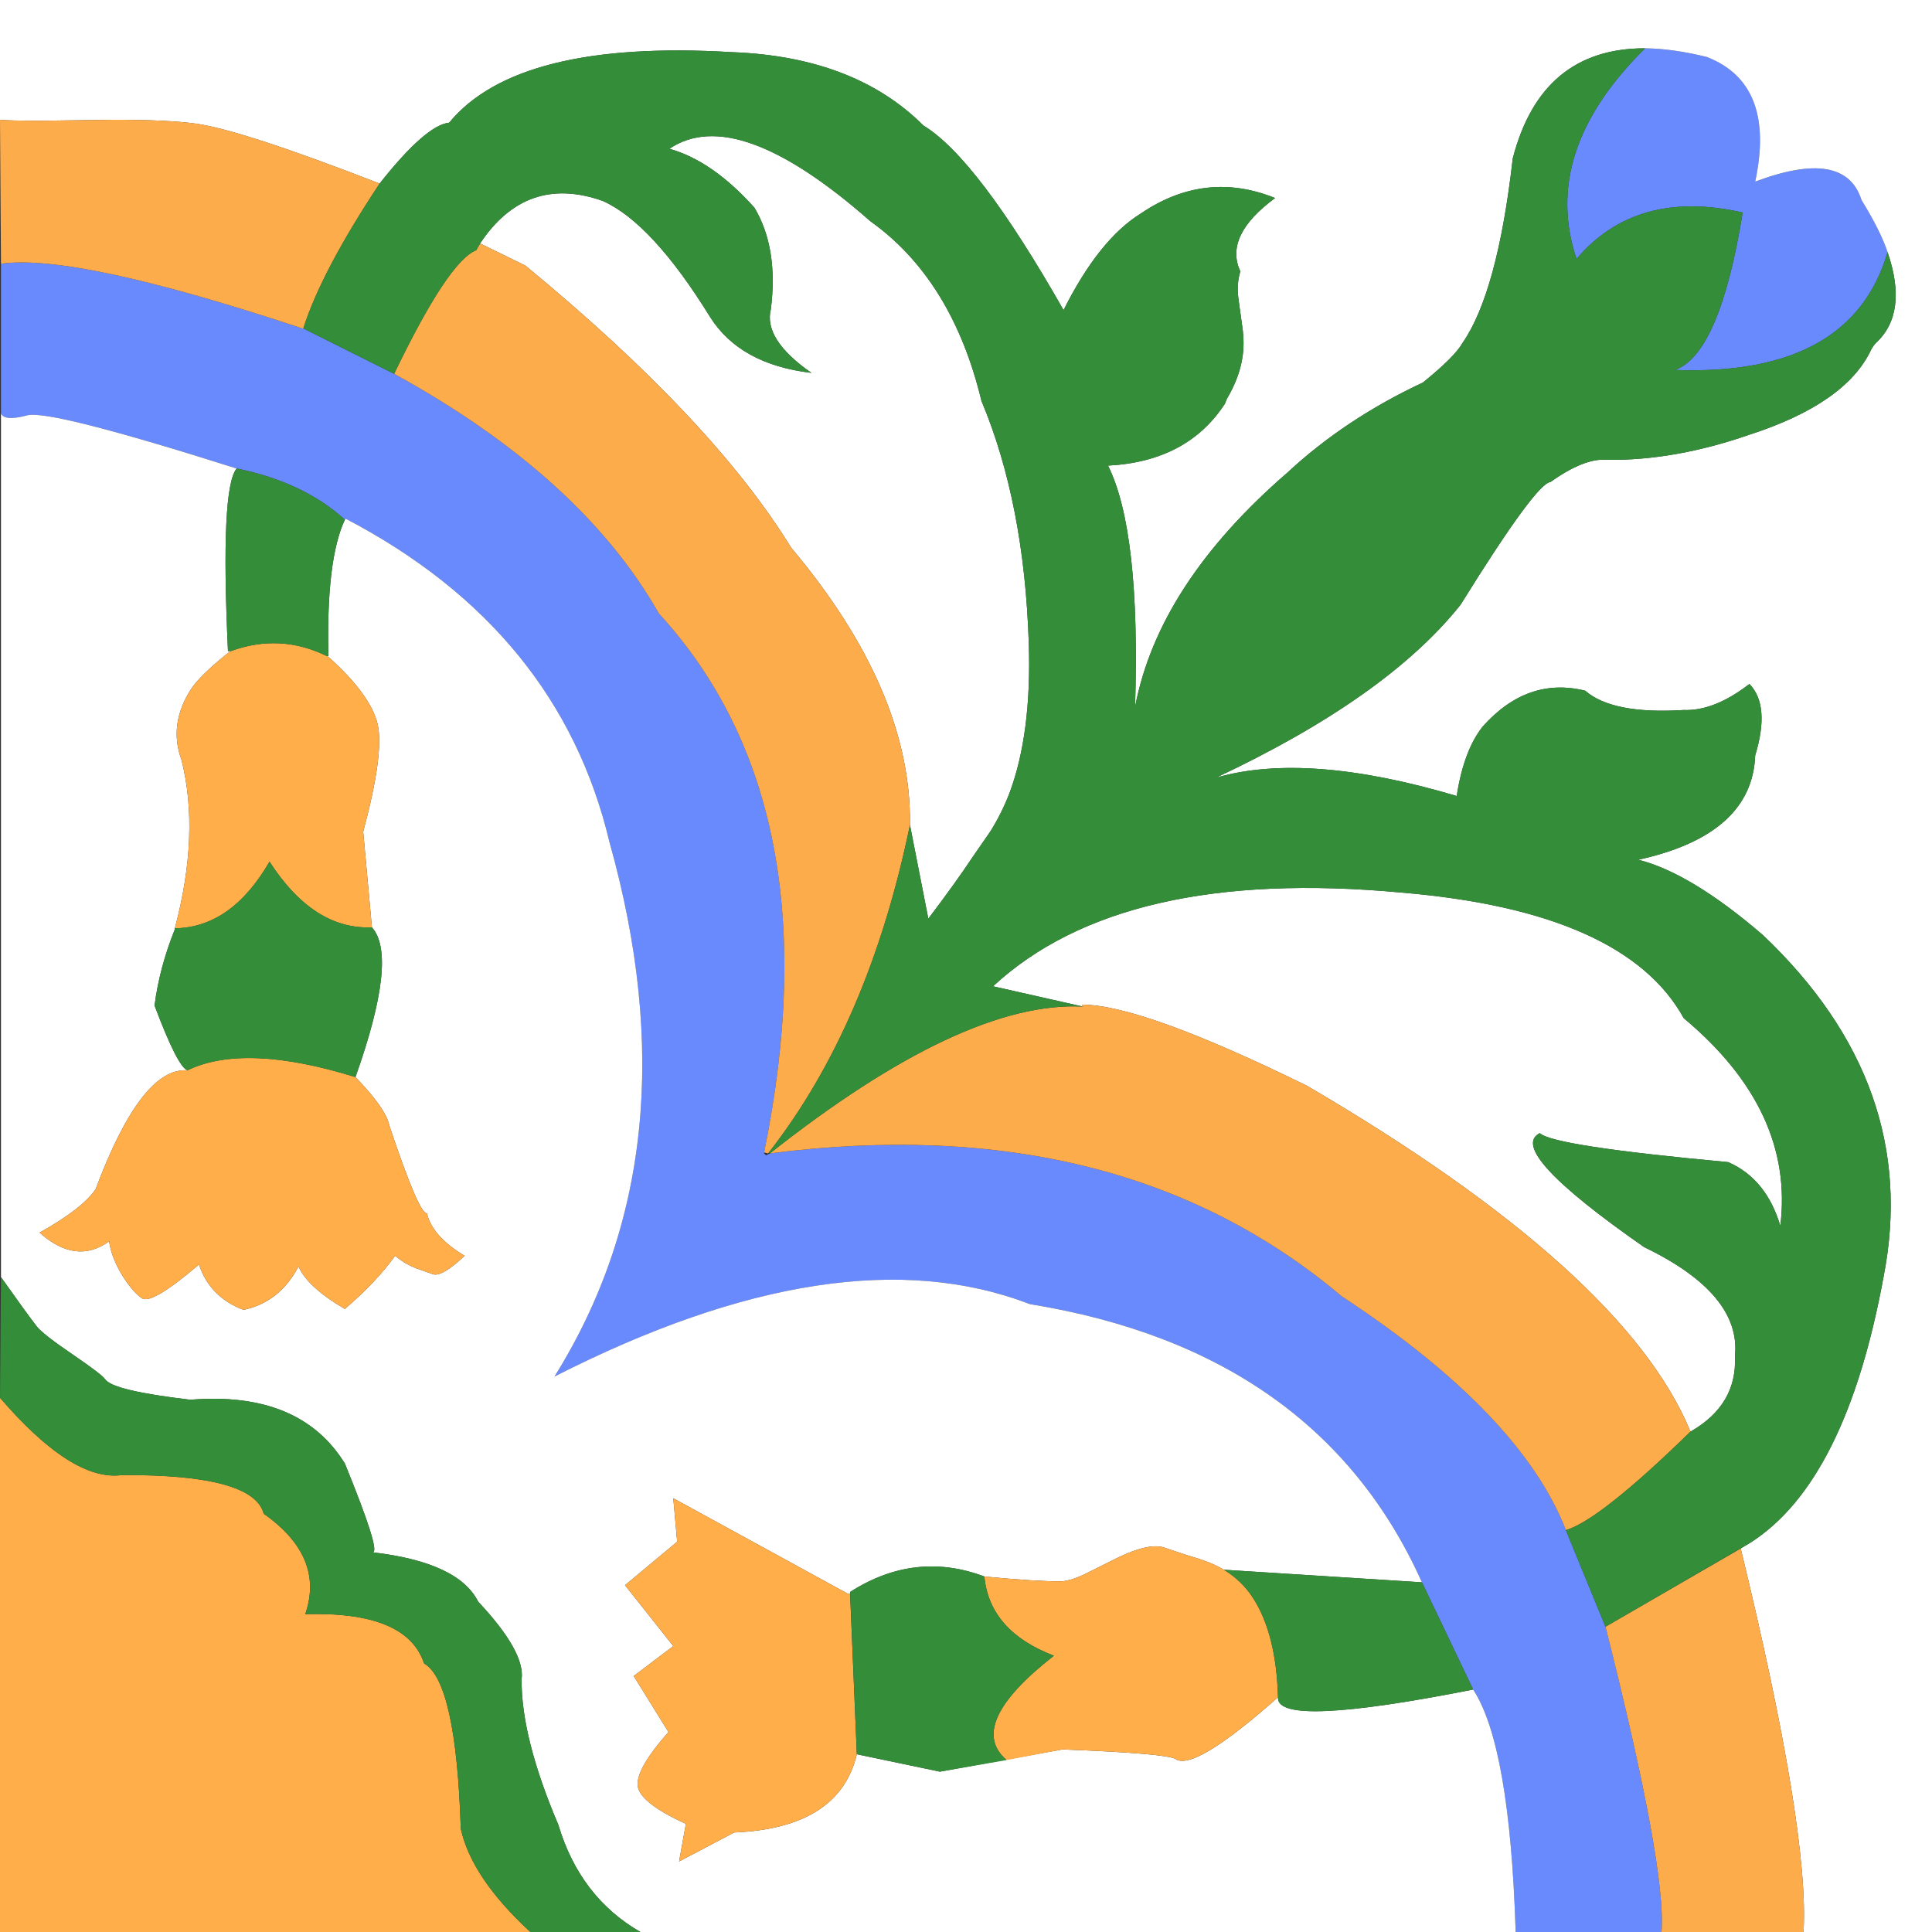 <?xml version="1.0" encoding="utf-8"?>
<!-- Generator: Adobe Illustrator 16.0.0, SVG Export Plug-In . SVG Version: 6.00 Build 0)  -->
<!DOCTYPE svg PUBLIC "-//W3C//DTD SVG 1.1//EN" "http://www.w3.org/Graphics/SVG/1.1/DTD/svg11.dtd">
<svg version="1.1" id="_x31_" xmlns="http://www.w3.org/2000/svg" xmlns:xlink="http://www.w3.org/1999/xlink" x="0px" y="0px"
	 width="404px" height="404px" viewBox="0 0 404 404" enable-background="new 0 0 404 404" xml:space="preserve">
<rect x="0" y="0" width="404" height="404" fill="#333333" stroke="none"/>
<g id="areacolor">
	<path fill-rule="evenodd" clip-rule="evenodd" fill="#FFAE4A" d="M55.144,316.532c8.545,6.021,11.441,13.023,8.688,21.009
		c14.16-0.43,22.441,3.002,24.848,10.301c4.466,2.572,7.023,14.09,7.674,34.546c1.483,6.825,6.328,14.029,14.546,21.612H0V292.293
		c10.092,11.705,18.579,17.09,25.451,16.16C43.825,308.342,53.719,311.037,55.144,316.532z"/>
	<path fill-rule="evenodd" clip-rule="evenodd" fill="#698AFC" d="M356.933,11.919c9.626,3.76,12.995,12.443,10.1,26.059
		c12.522-4.71,19.929-3.428,22.22,3.835c2.652,4.308,4.467,7.942,5.457,10.909c-5.055,17.32-19.869,25.534-44.439,24.646
		c6.236-2.261,10.951-13.237,14.139-32.928c-14.787-3.361-26.369-0.13-34.746,9.698c-5.021-14.969-0.244-29.649,14.342-44.038
		C347.926,10.147,352.233,10.755,356.933,11.919z M308.05,353.299c-3.57-7.477-7.137-14.949-10.708-22.422
		c-14.486-32.268-41.824-51.659-82.011-58.177c-26.41-10.183-59.539-5.133-99.382,15.149
		c19.715-31.551,23.554-68.786,11.513-111.707c-7.007-29.527-25.388-52.082-55.148-67.67l-0.201,0.205
		c-5.74-5.24-13.284-8.806-22.622-10.708C23.348,89.689,8.739,85.984,5.654,86.86c-3.145,0.84-4.959,0.707-5.453-0.402v-31.31
		c10.463-1.452,31.472,3.058,63.022,13.533h0.205l18.985,9.492c26.051,14.31,44.499,31.006,55.349,50.098
		c24.536,26.773,31.875,64.344,22.019,112.718v0.201l0.402,0.402c0.272-0.131,0.541-0.266,0.809-0.402
		c48.721-6.215,88.584,3.748,119.586,29.893c24.936,16.381,40.559,32.676,46.863,48.887l8.281,20.2
		c8.514,33.72,12.42,54.997,11.717,63.831h-30.5C316.126,377.992,313.163,361.091,308.05,353.299z"/>
	<path fill-rule="evenodd" clip-rule="evenodd" fill="#FFFFFF" d="M344.004,10.1c-14.476-0.012-23.699,7.662-27.673,23.029
		c-2.126,18.697-5.63,31.555-10.503,38.581c-1.08,1.929-3.842,4.687-8.285,8.281c-10.798,5.05-20.227,11.311-28.279,18.788
		c-18.042,15.604-28.683,31.965-31.914,49.083c0.785-24.56-1.101-41.394-5.657-50.5c11.035-0.568,19.183-4.876,24.441-12.925
		l0.406-1.01c1.724-2.943,2.802-5.772,3.231-8.486c0.355-2.044,0.355-4.265,0-6.664l-0.809-5.858c-0.261-2.115-0.127-4,0.406-5.658
		c-2.313-4.963,0.114-10.084,7.271-15.351c-9.742-3.926-19.104-2.849-28.08,3.231c-5.842,3.626-11.231,10.36-16.159,20.2
		c-12.054-21.194-21.818-34.056-29.29-38.582c-9.591-9.587-22.922-14.704-39.998-15.351c-29.898-1.787-49.628,3.129-59.184,14.744
		c-3.263,0.343-8.112,4.588-14.546,12.728c-19.131-7.433-31.926-11.607-38.38-12.522c-3.977-0.548-9.701-0.816-17.17-0.809
		L8.482,25.25C3.917,25.242,1.089,25.175,0,25.049V0h404v404h-26.867c0.836-14.006-3.539-40.735-13.131-80.192l2.021-1.216
		c13.339-8.502,22.63-27.088,27.878-55.75c5.172-26.647-3.248-50.418-25.25-71.304c-10.061-8.664-18.748-13.915-26.059-15.758
		c15.855-3.483,24.007-10.755,24.44-21.817c2.114-6.952,1.712-11.935-1.211-14.945c-4.884,3.788-9.461,5.606-13.737,5.453
		c-9.919,0.623-16.787-0.722-20.603-4.04c-8.053-1.981-15.189,0.513-21.411,7.472c-2.66,3.334-4.479,8.183-5.457,14.546
		c-20.887-6.206-37.654-7.484-50.295-3.839c23.83-11.22,40.861-23.273,51.104-36.159c10.539-16.965,16.8-25.514,18.788-25.652
		c4.742-3.369,8.647-4.916,11.714-4.647c9.434,0.146,19.398-1.606,29.897-5.251c13.446-4.352,21.933-10.277,25.451-17.777
		c0.354-0.627,0.69-1.101,1.01-1.413c4.525-4.19,5.335-10.518,2.427-18.989c-0.99-2.967-2.805-6.601-5.457-10.909
		c-2.291-7.263-9.697-8.545-22.22-3.835c2.896-13.615-0.474-22.299-10.1-26.059C352.233,10.755,347.926,10.147,344.004,10.1z
		 M203.412,179.172c-2.41,3.63-5.507,7.938-9.291,12.929l-3.839-19.592c0.265-18.653-8.021-37.978-24.843-57.977
		c-10.96-17.84-29.476-37.5-55.55-58.982l-9.496-4.647c6.455-9.689,15.004-12.652,25.656-8.885
		c6.861,3.077,14.333,11.157,22.421,24.24c4.17,6.632,11.24,10.538,21.21,11.713c-6.723-4.671-9.552-9.114-8.486-13.331
		c1.069-8.51-0.075-15.58-3.433-21.21c-5.847-6.534-11.773-10.641-17.778-12.321c9.351-6.32,23.356-1.271,42.018,15.15
		c11.406,8.127,19.151,20.65,23.23,37.571c5.974,14.247,9.271,31.148,9.898,50.701c0.411,12.585-0.938,23.021-4.04,31.31
		c-1.093,2.844-2.438,5.539-4.04,8.08L203.412,179.172z M321.988,236.947c-4.793,2.411,2.482,10.357,21.814,23.834
		c13.584,6.549,19.912,14.156,18.988,22.828c0.34,6.766-2.758,12.017-9.291,15.753c-9.205-22.311-35.938-46.417-80.196-72.313
		c-23.036-11.311-38.724-16.969-47.063-16.969l0.201,0.402l-18.787-4.241c18.025-16.685,46.507-23.218,85.447-19.592
		c31.112,2.612,50.771,11.366,58.982,26.259c15.438,12.886,22.172,27.361,20.199,43.431c-1.953-6.565-5.59-11.011-10.904-13.331
		C336.949,240.759,323.819,238.738,321.988,236.947z M255.933,328.25c-0.884-0.517-1.827-0.99-2.829-1.412
		c-1.219-0.502-2.836-1.042-4.845-1.617l-4.849-1.618c-2.281-0.762-5.981,0.181-11.11,2.829c-3.578,1.803-5.464,2.746-5.657,2.828
		c-2.06,0.939-3.678,1.408-4.85,1.412c-3.625,0.012-8.943-0.327-15.954-1.01c-9.654-3.637-19.017-2.561-28.079,3.235v0.402h-0.406
		l-36.561-19.999l0.809,9.09l-10.909,9.091l10.1,12.728l-8.281,6.262l7.271,11.717c-4.292,4.833-6.446,8.471-6.462,10.904
		c0.008,2.459,3.374,5.221,10.1,8.285l-1.417,7.875l11.517-6.06c14.657-0.615,23.21-6.067,25.652-16.361l17.371,3.638l25.657-4.647
		c14.569,0.56,22.448,1.235,23.632,2.021c2.608,1.716,9.745-2.593,21.412-12.93v0.205c0.074,4.154,13.674,3.551,40.806-1.818
		c5.113,7.792,8.076,24.693,8.89,50.701H133.924c-8.427-4.856-14.152-12.329-17.17-22.422c-5.228-12.289-7.788-22.456-7.673-30.5
		c0.481-3.796-2.549-9.186-9.09-16.16c-2.758-5.48-10.1-8.917-22.019-10.306c1.101-0.13-0.852-6.324-5.859-18.583
		c-6.269-10.127-17.043-14.569-32.32-13.33c-10.735-1.263-16.657-2.68-17.773-4.242c-0.485-0.717-2.774-2.465-6.869-5.254
		c-4.198-2.861-6.687-4.814-7.476-5.855c-1.397-1.799-3.886-5.231-7.473-10.305V86.458c0.493,1.109,2.308,1.243,5.453,0.402
		c3.085-0.875,17.694,2.829,43.836,11.11c-2.285,2.71-2.888,15.434-1.819,38.179h0.607c-0.201,0.13-0.402,0.264-0.607,0.402
		c-3.819,3.062-6.376,5.551-7.678,7.476c-3.211,4.948-3.886,9.931-2.02,14.945c2.557,10.266,2.087,21.979-1.413,35.148v0.201
		c-2.166,5.397-3.578,10.716-4.241,15.959c3.204,8.529,5.496,13.039,6.869,13.536c-6.403-0.466-12.803,7.815-19.19,24.844
		c-1.847,2.726-5.752,5.757-11.718,9.09c5.078,4.55,9.926,5.153,14.542,1.819c0.284,2.221,1.227,4.647,2.829,7.271
		c1.476,2.308,2.821,3.854,4.04,4.646c1.377,0.904,5.35-1.455,11.919-7.069c1.495,4.529,4.592,7.693,9.291,9.492
		c5.062-1.058,8.897-4.087,11.517-9.09c1.247,2.888,4.478,5.851,9.693,8.889c4.419-3.78,7.918-7.484,10.506-11.11
		c1.326,1.117,2.809,1.992,4.442,2.628l3.433,1.212c1.231,0.461,3.452-0.817,6.667-3.84c-4.537-2.734-7.161-5.697-7.879-8.889
		c-1.101,0.166-3.724-5.965-7.878-18.381c-0.446-2.309-2.805-5.674-7.07-10.1c5.965-16.796,7.109-27.231,3.437-31.311l-1.819-19.999
		c2.919-10.881,3.93-18.358,3.03-22.421c-0.959-4.123-4.392-8.837-10.301-14.14c-0.134-0.083-0.269-0.15-0.407-0.201h0.407
		c-0.332-13.367,0.813-22.859,3.432-28.481l0.201-0.205c29.76,15.588,48.141,38.143,55.148,67.67
		c12.041,42.921,8.202,80.156-11.513,111.707c39.844-20.282,72.973-25.332,99.382-15.149c40.187,6.518,67.524,25.909,82.011,58.177
		L255.933,328.25z"/>
	<path fill-rule="evenodd" clip-rule="evenodd" fill="#FCAC4B" d="M226.24,210.08c8.34,0,24.031,5.653,47.067,16.965
		c44.255,25.9,70.987,50.007,80.192,72.317c-12.641,12.333-21.328,19.198-26.059,20.603c-6.305-16.207-21.928-32.506-46.863-48.883
		c-31.002-26.145-70.865-36.111-119.586-29.896c26.986-21.317,48.804-31.551,65.449-30.703L226.24,210.08z M377.133,404h-29.693
		c0.703-8.838-3.203-30.115-11.717-63.835l28.279-16.361C373.594,363.265,377.969,389.994,377.133,404z M23.837,25.045
		c7.465-0.008,13.189,0.264,17.17,0.809c6.45,0.916,19.245,5.089,38.38,12.526c-8.127,12.266-13.446,22.366-15.959,30.3h-0.201
		C31.673,58.205,10.664,53.692,0.201,55.144L0,25.045c1.093,0.126,3.917,0.193,8.482,0.205L23.837,25.045z M100.393,50.902
		l9.496,4.647c26.075,21.479,44.59,41.142,55.55,58.982c16.827,19.999,25.108,39.323,24.843,57.973
		c-5.752,27.83-15.584,50.653-29.491,68.479l-0.201,0.202l-0.809-0.202c9.855-48.369,2.517-85.944-22.019-112.713
		c-10.85-19.091-29.298-35.792-55.345-50.098c7.543-15.69,13.268-24.307,17.17-25.857C99.852,51.841,100.12,51.368,100.393,50.902z"
		/>
	<path fill-rule="evenodd" clip-rule="evenodd" fill="#FFAE4A" d="M261.992,334.105c3.251,4.994,5.003,11.93,5.256,20.807
		c-11.667,10.333-18.808,14.642-21.416,12.93c-1.184-0.789-9.063-1.461-23.632-2.021l-11.718,2.222
		c-5.709-4.928-2.41-12.199,9.898-21.818c-8.955-3.424-13.805-8.943-14.542-16.563c7.011,0.683,12.329,1.018,15.958,1.01
		c1.168-0.004,2.786-0.477,4.846-1.412c0.193-0.082,2.079-1.025,5.657-2.828c5.129-2.648,8.829-3.591,11.11-2.829l4.849,1.618
		c2.009,0.575,3.626,1.111,4.849,1.613c0.998,0.426,1.941,0.895,2.825,1.416C258.438,329.777,260.457,331.73,261.992,334.105z
		 M68.68,137.36c5.91,5.303,9.346,10.013,10.301,14.14c0.899,4.063-0.111,11.536-3.03,22.421l1.819,19.999
		c-8.131,0.347-15.269-4.233-21.411-13.737c-5.307,9.173-11.907,13.82-19.798,13.938c3.5-13.169,3.969-24.887,1.417-35.148
		c-1.866-5.015-1.195-9.998,2.02-14.949c1.298-1.921,3.854-4.415,7.674-7.472c0.205-0.138,0.41-0.276,0.607-0.406
		c6.837-2.494,13.501-2.154,19.999,1.01C68.412,137.21,68.546,137.277,68.68,137.36z M97.161,262.6
		c-3.211,3.022-5.437,4.301-6.664,3.836l-3.437-1.212c-1.633-0.636-3.113-1.511-4.442-2.624c-2.584,3.626-6.087,7.33-10.506,11.11
		c-5.215-3.042-8.447-6.001-9.693-8.889c-2.616,4.999-6.455,8.028-11.517,9.09c-4.699-1.799-7.796-4.968-9.291-9.496
		c-6.569,5.618-10.542,7.974-11.919,7.069c-1.219-0.789-2.564-2.339-4.04-4.643c-1.602-2.628-2.544-5.051-2.825-7.271
		c-4.62,3.334-9.469,2.727-14.546-1.819c5.965-3.333,9.871-6.364,11.718-9.09c6.391-17.028,12.787-25.313,19.19-24.848
		c7.973-3.847,19.691-3.377,35.148,1.417c4.265,4.426,6.621,7.791,7.07,10.1c4.15,12.416,6.774,18.543,7.875,18.381
		C90,256.898,92.628,259.861,97.161,262.6z M177.76,333.3l1.413,33.531c-2.442,10.29-10.996,15.746-25.652,16.361l-11.512,6.06
		l1.412-7.879c-6.727-3.061-10.092-5.822-10.1-8.281c0.016-2.434,2.17-6.071,6.462-10.908l-7.271-11.713l8.281-6.266l-10.1-12.724
		l10.909-9.091l-0.809-9.09l36.565,19.999H177.76z"/>
	<path fill-rule="evenodd" clip-rule="evenodd" fill="#348D38" d="M364.408,44.44c-3.188,19.691-7.902,30.667-14.139,32.928
		c24.57,0.888,39.385-7.327,44.439-24.646c2.908,8.471,2.099,14.799-2.427,18.989c-0.319,0.312-0.655,0.785-1.01,1.413
		c-3.519,7.5-12.005,13.426-25.451,17.777c-10.499,3.646-20.464,5.397-29.897,5.251c-3.066-0.269-6.972,1.278-11.714,4.647
		c-1.988,0.138-8.249,8.688-18.788,25.652c-10.242,12.885-27.273,24.938-51.104,36.159c12.641-3.646,29.408-2.367,50.295,3.839
		c0.979-6.364,2.797-11.212,5.457-14.546c6.222-6.959,13.358-9.453,21.411-7.472c3.815,3.318,10.684,4.663,20.603,4.04
		c4.276,0.154,8.854-1.665,13.737-5.453c2.923,3.01,3.325,7.993,1.211,14.945c-0.434,11.063-8.585,18.334-24.44,21.817
		c7.311,1.843,15.998,7.094,26.059,15.758c22.002,20.886,30.422,44.657,25.25,71.304c-5.248,28.662-14.539,47.248-27.878,55.75
		l-30.3,17.577l-8.281-20.2c4.73-1.404,13.418-8.273,26.059-20.606c6.533-3.736,9.631-8.987,9.291-15.753
		c0.924-8.672-5.404-16.279-18.988-22.828c-19.332-13.477-26.607-21.423-21.814-23.834c1.831,1.791,14.961,3.812,39.391,6.061
		c5.314,2.32,8.951,6.766,10.904,13.331c1.973-16.069-4.762-30.545-20.199-43.431c-8.211-14.893-27.87-23.647-58.982-26.259
		c-38.94-3.626-67.422,2.908-85.447,19.592l18.787,4.241c-16.646-0.844-38.463,9.39-65.449,30.707l-0.201-0.201
		c13.907-17.826,23.739-40.653,29.491-68.479l3.839,19.592c3.784-4.991,6.881-9.299,9.291-12.929l3.638-5.251
		c1.603-2.541,2.947-5.236,4.04-8.08c3.102-8.289,4.451-18.725,4.04-31.31c-0.627-19.553-3.925-36.455-9.898-50.701
		c-4.08-16.921-11.824-29.444-23.23-37.571c-18.661-16.42-32.667-21.47-42.018-15.15c6.005,1.681,11.931,5.788,17.778,12.321
		c3.357,5.63,4.501,12.7,3.433,21.21c-1.065,4.217,1.763,8.66,8.486,13.331c-9.97-1.176-17.04-5.082-21.21-11.713
		c-8.088-13.083-15.561-21.163-22.421-24.24c-10.652-3.768-19.202-0.805-25.656,8.885c-0.272,0.47-0.544,0.939-0.809,1.417
		c-3.902,1.546-9.623,10.167-17.17,25.854L63.429,68.68c2.513-7.934,7.832-18.034,15.955-30.3
		c6.435-8.139,11.283-12.384,14.546-12.728c9.555-11.615,29.286-16.531,59.184-14.744c17.075,0.647,30.406,5.764,39.998,15.351
		c7.472,4.525,17.236,17.387,29.29,38.582c4.928-9.84,10.317-16.574,16.159-20.2c8.977-6.08,18.338-7.157,28.08-3.231
		c-7.157,5.267-9.584,10.388-7.271,15.351c-0.533,1.657-0.667,3.543-0.406,5.658l0.809,5.858c0.355,2.399,0.355,4.62,0,6.664
		c-0.43,2.714-1.508,5.543-3.231,8.486l-0.406,1.01c-5.259,8.048-13.406,12.357-24.441,12.925c4.557,9.106,6.442,25.94,5.657,50.5
		c3.231-17.119,13.872-33.48,31.914-49.083c8.053-7.477,17.481-13.738,28.279-18.788c4.443-3.594,7.205-6.352,8.285-8.281
		c4.873-7.026,8.377-19.884,10.503-38.581c3.974-15.367,13.197-23.041,27.673-23.029c-14.586,14.389-19.363,29.069-14.342,44.038
		C338.039,44.31,349.621,41.079,364.408,44.44z M210.482,368.043l-13.939,2.426l-17.371-3.638l-1.413-33.934
		c9.063-5.796,18.425-6.872,28.079-3.235c0.737,7.619,5.587,13.143,14.542,16.566C208.072,355.848,204.773,363.119,210.482,368.043z
		 M267.244,354.912c-0.253-8.877-2.001-15.813-5.252-20.803c-1.535-2.375-3.555-4.328-6.06-5.859l41.409,2.627
		c3.571,7.473,7.138,14.945,10.708,22.422c-27.132,5.369-40.731,5.973-40.806,1.818V354.912z M36.561,194.121
		c7.891-0.118,14.491-4.766,19.798-13.938c6.143,9.504,13.28,14.084,21.411,13.737c3.673,4.08,2.529,14.515-3.437,31.311
		c-15.454-4.79-27.171-5.264-35.145-1.413c-1.373-0.497-3.666-5.007-6.869-13.536c0.663-5.243,2.075-10.562,4.241-15.959V194.121z
		 M68.273,137.159c-6.494-3.168-13.161-3.503-19.995-1.01h-0.607c-1.069-22.745-0.466-35.468,1.819-38.179
		c9.338,1.901,16.882,5.468,22.622,10.708c-2.62,5.622-3.764,15.114-3.432,28.481H68.273z M109.08,351.078
		c-0.114,8.044,2.446,18.211,7.673,30.5c3.019,10.093,8.743,17.565,17.17,22.422h-23.025c-8.218-7.583-13.063-14.787-14.546-21.612
		c-0.651-20.456-3.208-31.974-7.674-34.546c-2.407-7.299-10.688-10.73-24.848-10.301c2.754-7.985-0.142-14.988-8.688-21.009
		c-1.424-5.495-11.319-8.19-29.692-8.079c-6.873,0.93-15.359-4.455-25.451-16.16l0.201-25.25c3.586,5.073,6.076,8.506,7.473,10.305
		c0.789,1.041,3.278,2.994,7.476,5.855c4.095,2.789,6.384,4.537,6.869,5.254c1.116,1.563,7.038,2.979,17.773,4.242
		c15.276-1.239,26.051,3.203,32.32,13.33c5.007,12.259,6.959,18.453,5.859,18.583c11.919,1.389,19.261,4.825,22.019,10.306
		C106.531,341.893,109.562,347.282,109.08,351.078z"/>
</g>
</svg>
